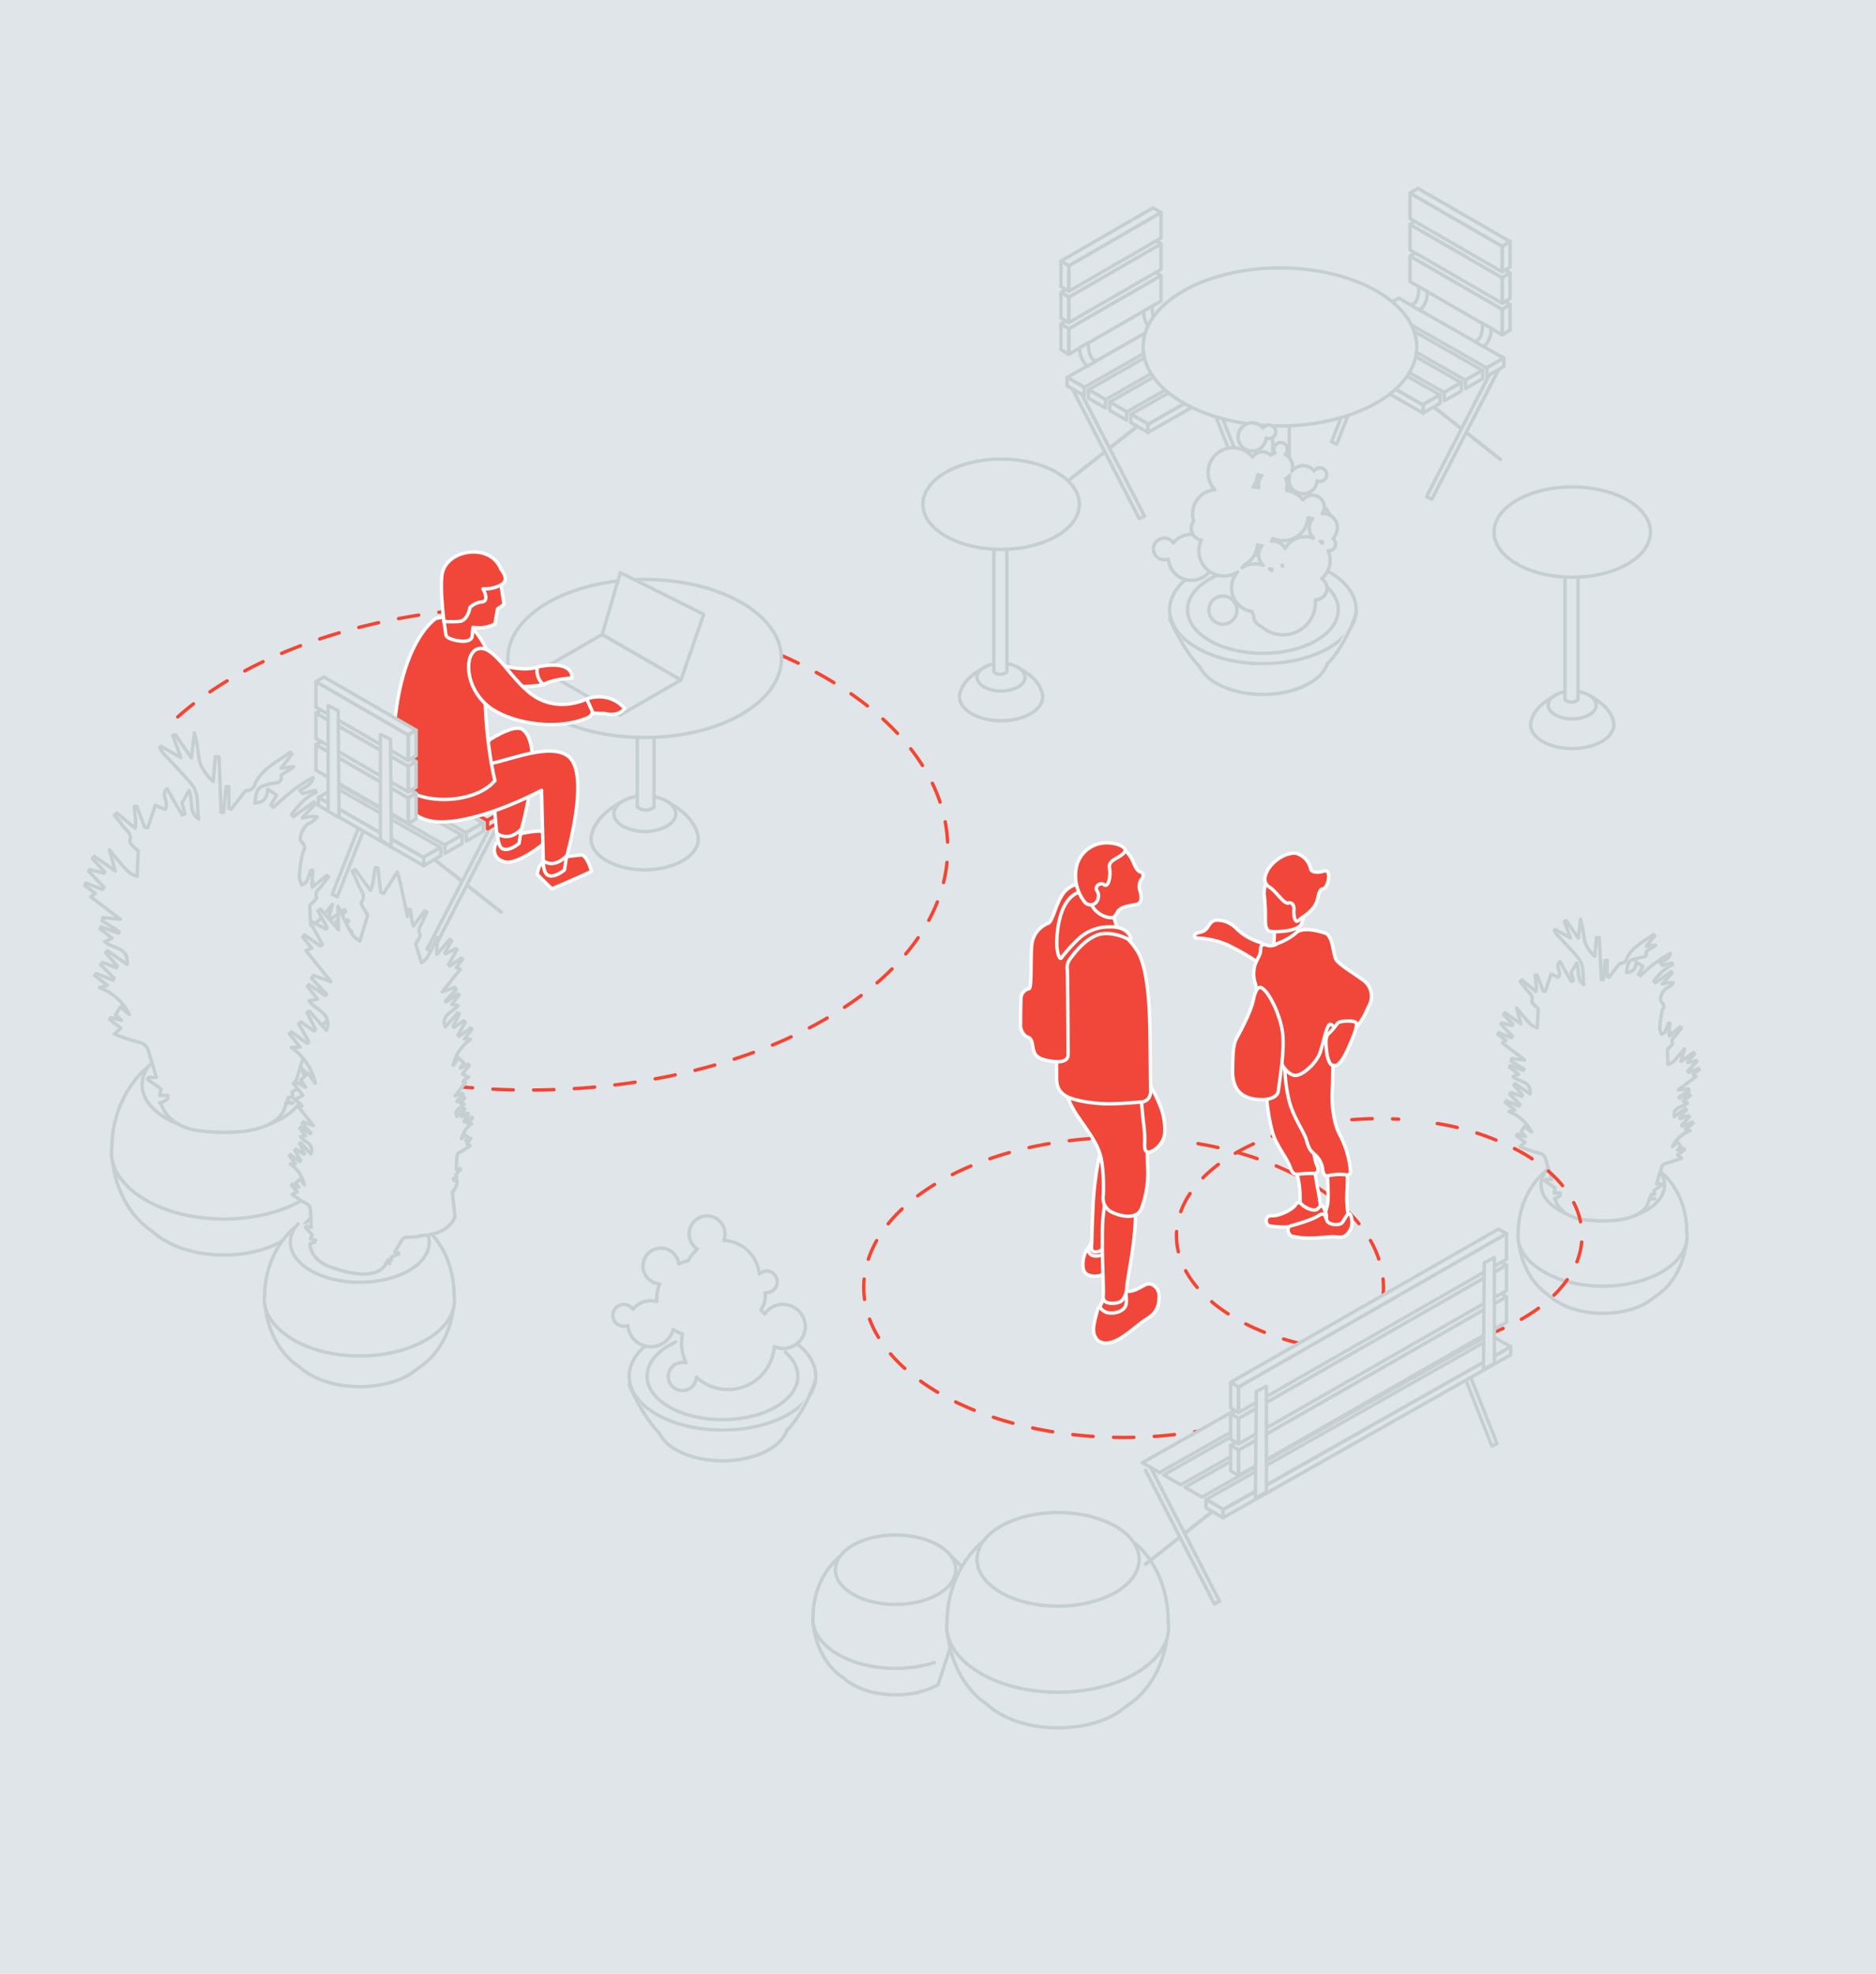 <?xml version="1.0" encoding="UTF-8"?> <svg xmlns="http://www.w3.org/2000/svg" viewBox="0 0 552.42 581.1"> <defs> <style>.cls-1,.cls-2,.cls-4{fill:#dfe5e8;}.cls-2{stroke:#c5ced1;}.cls-2,.cls-3,.cls-4,.cls-5,.cls-6{stroke-linecap:round;stroke-linejoin:round;}.cls-3{fill:none;stroke:#f44533;stroke-dasharray:6 6;}.cls-4{stroke:#f1473b;}.cls-5,.cls-6{fill:#f1473b;stroke:#fff;}.cls-6{fill-rule:evenodd;}</style> </defs> <g id="Слой_2" data-name="Слой 2"> <g id="frames"> <rect class="cls-1" width="552.42" height="581.1"></rect> <path class="cls-2" d="M455.24,344.75c-4.63,3.71-8.16,10.55-8.16,18a24.68,24.68,0,0,0,.17,3c.08.71.19,1.4.32,2.09,1.18,5.91,4.37,10.8,8.54,13.52"></path> <path class="cls-2" d="M487.72,381.48c5.32-3.47,9-10.54,9-18.69,0-7.49-3.08-14.06-7.7-17.77"></path> <path class="cls-2" d="M488.69,344.68c2.86,3.84,1.58,8.45-3.84,11.58-7.1,4.11-18.62,4.11-25.72,0-5.74-3.31-6.84-8.29-3.31-12.24"></path> <path class="cls-2" d="M487.72,381.48a33.17,33.17,0,0,1-2.87,2.08c-7.1,4.1-18.62,4.1-25.72,0a14.19,14.19,0,0,1-3-2.16"></path> <path class="cls-2" d="M496.69,362.79c.64,4.14-1.87,8.44-7.26,11.61-9.63,5.66-25.25,5.66-34.88,0-5.38-3.17-8.1-7.48-7.47-11.61"></path> <path class="cls-2" d="M458,352.82h-.25A.7.7,0,0,0,458,352.82Z"></path> <path class="cls-2" d="M487.3,352.92h0Z"></path> <path class="cls-2" d="M498.54,316.35l1.83-1.39c-.06-.14-.13-.27-.19-.4l-2.93,1.12-.25-.36,2.67-2.8-.15-.28-2.47.58-.14-.26,2.13-2.3-.33-.37L495,312.45c.41-1.48.72-2.58,1-3.68-3.37,4.1-3.37,4.1-4.81,4.61-.08-1.55-.15-3.1-.21-4.38.58-.68,1.6-1.42,1.48-1.81-.44-1.4.68-1.86,1.22-2.65s1-1.26,1.45-1.88l-.4-.36L491.57,305a4.18,4.18,0,0,1-.11-.94l.26-.35-.21-.32c0-.15,0-.3.05-.45.07-.57.1-1.15.15-1.72l-.43,0-1,2.7-1,.6c-.17-.48-.33-1-.5-1.46a3.44,3.44,0,0,1,0-.64,33.08,33.08,0,0,1,.62-4.65c.2-.95,1.09-1.64-.11-2.77-.89-.86.32-3.48,1.6-4.17a4.83,4.83,0,0,0,1.81-1.43,7.66,7.66,0,0,0-1.26-.11c-.48,0-.95.17-2,.38.79-.88,1.18-1.32,1.58-1.75l1.36-1.43-.31-.43-4.59,3.26-.42-.44a14.11,14.11,0,0,1,5.48-4.92l-.21-.45-2.87.68-.56-.67a18.09,18.09,0,0,0,1.9-1.15,3.21,3.21,0,0,0,1.08-1.69,38.41,38.41,0,0,0-8.82,6.56l-.57-.44,1.28-2.29-2-1.29c0,1.83-.84,3-2.83,3.08.46-3.47.61-3.6,3.87-4.35.87-.2,2.11.07,2-1.72,0-.48,1.84-1.07,2.73-2l-2.79.33,2.55-3.06-.36-.4c-2.73,2-5.91,3.38-7.65,6.56-.47.85-.48,1.82-1.92,1.9-.64,0-1.24,1.23-1.83,1.93s-1.18,1.5-1.77,2.25l-.51-.19v-4.8l-.62,0c-.18,1.89-.37,3.77-.55,5.66l-.54,0L470.92,276l-.81,0c-.15,1.7-.3,3.4-.49,5.5a9.33,9.33,0,0,1-3.14-5.11,34.78,34.78,0,0,0-1.05-5.71c-.19,1.63-.39,3.26-.66,5.55L461.18,271l-.54.25c.54,1.44,1.07,2.87,1.81,4.88L458,273.66l-.27.24a5.79,5.79,0,0,0,.63,1.12c2.12,2.33,4.35,4.56,6.37,7s1.14,5.2,1.66,7.83c-2.32-1.54-1.21-4.19-2.13-6.33-.57,1-1.06,1.81-1.59,2.73.2.75.43,1.59.66,2.43l-.62.3-3.34-5.86c-1.62,1.26.65,3.08-.49,4.57l-2.15-.89-1.67,5-.63,0c-.6-1.58-1.2-3.15-1.81-4.73l-.54,0c.06.73.1,1.47.19,2.19a6.78,6.78,0,0,1,0,2.62l-4.09-3.37-.51.46c.62.79,1.29,1.55,1.85,2.38.69,1,2.11,1.6,1.56,3.38-.16.49,1.14,1.44,1.88,2.3-.08,1.63-.18,3.6-.27,5.57-1.83-.65-1.83-.65-6.12-5.86.39,1.4.77,2.8,1.29,4.68l-4.68-3.25-.42.47,2.72,2.92-.18.33-3.14-.74-.19.36,3.39,3.57-.32.45L441.33,304c-.08.17-.17.33-.25.5l2.34,1.78-1,.77,6.55,5-3.82-.38c-.07.24-.14.47-.2.7l3.8,2.4-.17.34-3.81-1.37-.27.42,2.67,2.08-1.62.73c1.75,1.64,5.39,1.17,5,5.07l-4.35-3-.43.39,2.58,3-.17.37L445,321.65l-.4.47,2.95,3.06-.25.44-3.72-1.53-.33.45,2.82,2.19-1.74.52a12.11,12.11,0,0,1,6.63,6l-2-1.66c-.42.64-.75,1.16-1.11,1.7l1.34,1.23-2.39-.58-.27.41,2.53,1.93-1.46,1.31a46.52,46.52,0,0,0,5.55,1.87,2.39,2.39,0,0,1,2,1.87c.26.82.51,1.64.76,2.48.34,1.12.67,2.25,1,3.43h-1.75l-.24.42,3,2.09c-.05.26-.16.78-.3,1.46h1.85c-.07.42,0,.77-.16.84a5.13,5.13,0,0,1-1.42.8s.84,5,8.2,6.19c19.65,2.23,19.52-6.09,19.52-6.09s0,0,.05,0h1.4a4,4,0,0,1-1.11-.62c.07-.19.16-.41.25-.67h1.06c-.11-.53-.19-.95-.23-1.15l2.34-1.64-.19-.34h-1.38c.49-1.61.93-3.13,1.4-4.64a1.9,1.9,0,0,1,1.59-1.47,36.25,36.25,0,0,0,4.37-1.47c-.56-.5-.85-.75-1.15-1l2-1.52-.21-.32-1.87.45,1-1-.87-1.33-1.56,1.3a9.52,9.52,0,0,1,5.21-4.69l-1.37-.41,2.22-1.72-.26-.36-2.93,1.2c-.06-.11-.12-.23-.19-.34.78-.8,1.55-1.6,2.32-2.41l-.32-.37-2.44.9-.13-.29,2-2.33-.33-.31L493,328.74c-.33-3.06,2.54-2.69,3.91-4l-1.27-.58c.77-.6,1.43-1.12,2.1-1.63l-.21-.33-3,1.08-.14-.27,3-1.89c-.05-.18-.11-.36-.16-.54l-3,.29,5.15-3.93Z"></path> <path class="cls-2" d="M451.06,211.64c-1,2.32.11,4.87,3.25,6.68,4.79,2.76,12.55,2.76,17.34,0,2.39-1.38,3.59-3.19,3.59-5-.34-5.1-6.62-8.18-6.62-8.18H457.34s-6.29,3.08-6.62,8.18"></path> <path class="cls-2" d="M464.83,203.64a9.11,9.11,0,0,1,3.13,1.05c2.76,1.59,2.76,4.17,0,5.76a11,11,0,0,1-10,0c-2.75-1.59-2.75-4.17,0-5.76a9,9,0,0,1,2.62-1Z"></path> <path class="cls-2" d="M460.84,156V206a2.92,2.92,0,0,0,3.83,0s0-20.32,0-50.06"></path> <ellipse class="cls-2" cx="462.98" cy="156.65" rx="23.03" ry="13.29"></ellipse> <path class="cls-2" d="M43.75,313.94c-6.13,4.92-10.82,14-10.82,23.92a37.18,37.18,0,0,0,.22,4c.11.94.26,1.86.44,2.77,1.56,7.84,5.79,14.32,11.32,17.93"></path> <path class="cls-2" d="M86.82,362.64c7.05-4.6,11.88-14,11.88-24.78,0-9.92-4.07-18.63-10.2-23.55"></path> <path class="cls-2" d="M88.11,313.86c3.79,5.08,2.09,11.2-5.1,15.35-9.42,5.44-24.68,5.44-34.1,0-7.61-4.39-9.07-11-4.38-16.23"></path> <path class="cls-2" d="M86.82,362.64c-.78.62-2.84,2.19-3.81,2.76-9.42,5.44-24.68,5.44-34.1,0a18.67,18.67,0,0,1-4-2.86"></path> <path class="cls-2" d="M98.7,337.86c.85,5.49-2.48,11.19-9.62,15.39-12.77,7.51-33.47,7.51-46.24,0-7.13-4.19-10.74-9.91-9.91-15.39"></path> <path class="cls-2" d="M47.34,324.64H47A.69.69,0,0,0,47.34,324.64Z"></path> <path class="cls-2" d="M86.26,324.77H86A.53.53,0,0,0,86.26,324.77Z"></path> <path class="cls-2" d="M101.15,276.3l2.44-1.86-.26-.52-3.88,1.48-.33-.47,3.54-3.72-.21-.37-3.27.77a3.72,3.72,0,0,0-.19-.34l2.84-3-.44-.49-4.88,3.39c.54-2,.95-3.42,1.35-4.88-4.47,5.43-4.47,5.43-6.38,6.11-.1-2.05-.2-4.11-.28-5.81.77-.89,2.12-1.88,2-2.39-.58-1.86.91-2.47,1.62-3.52.59-.87,1.28-1.66,1.93-2.49l-.53-.47-4.26,3.5a5.17,5.17,0,0,1-.15-1.24l.35-.46-.29-.43c0-.2.06-.39.08-.59.09-.76.13-1.52.19-2.28l-.56-.05-1.37,3.59-1.37.8-.66-1.94a3.5,3.5,0,0,1,0-.85,44,44,0,0,1,.82-6.16c.27-1.27,1.44-2.18-.14-3.68-1.19-1.14.42-4.62,2.11-5.53a6.49,6.49,0,0,0,2.41-1.89,10.58,10.58,0,0,0-1.67-.15,27.52,27.52,0,0,0-2.72.5c1-1.16,1.57-1.74,2.1-2.31s1.19-1.27,1.79-1.9l-.4-.57-6.1,4.32-.54-.58c2-2.6,4-5.11,7.25-6.52l-.27-.61-3.8.92-.76-.9a23,23,0,0,0,2.53-1.53,4.2,4.2,0,0,0,1.43-2.24c-4.43,2.16-8.07,5.41-11.69,8.71l-.76-.6,1.7-3-2.67-1.71c0,2.43-1.12,4-3.76,4.08.61-4.6.81-4.76,5.12-5.76,1.17-.26,2.81.09,2.67-2.28,0-.63,2.44-1.42,3.63-2.66l-3.71.43L86,222l-.47-.53c-3.63,2.6-7.83,4.49-10.15,8.7-.61,1.12-.63,2.41-2.54,2.52-.85,0-1.65,1.63-2.42,2.56s-1.57,2-2.35,3l-.68-.24v-6.38l-.81,0-.75,7.5-.71,0q-.31-8.15-.62-16.28l-1.08-.05c-.2,2.26-.4,4.51-.64,7.3-2.21-2.13-3.71-4.19-4.16-6.78s-.52-5-1.39-7.56c-.26,2.15-.52,4.31-.88,7.35l-4.76-6.87-.71.33c.7,1.91,1.41,3.81,2.39,6.47l-5.87-3.32-.36.32a7.37,7.37,0,0,0,.84,1.48c2.8,3.09,5.76,6,8.44,9.24,2.51,3,1.51,6.9,2.21,10.38-3.08-2.05-1.61-5.56-2.84-8.4l-2.11,3.63c.28,1,.58,2.11.88,3.22l-.82.39c-1.46-2.56-2.93-5.12-4.43-7.76-2.14,1.66.87,4.08-.64,6.05l-2.85-1.18c-.78,2.33-1.5,4.44-2.21,6.56l-.85,0-2.39-6.27-.72.06c.08,1,.13,1.94.25,2.9a8.78,8.78,0,0,1,0,3.47l-5.42-4.46-.68.6c.82,1.06,1.71,2.06,2.45,3.17.91,1.34,2.8,2.11,2.07,4.47-.2.66,1.51,1.91,2.49,3-.1,2.16-.23,4.78-.36,7.39-2.42-.86-2.42-.86-8.11-7.78.51,1.86,1,3.72,1.71,6.21l-6.2-4.31c-.19.21-.37.42-.56.62q1.8,2,3.61,3.88l-.24.43-4.16-1c-.09.16-.18.31-.26.47l4.49,4.73-.42.6L25.31,260l-.33.66,3.1,2.36-1.35,1,8.69,6.62-5.07-.5-.27.92,5,3.19-.23.45-5.05-1.82-.35.55c1.12.88,2.25,1.75,3.54,2.77l-2.15,1c2.32,2.18,7.15,1.56,6.6,6.72l-5.78-4c-.18.18-.37.35-.56.52l3.41,3.94-.22.49-4.12-1.51-.54.63L33.58,288l-.32.58-4.94-2c-.15.2-.3.39-.44.59l3.74,2.91-2.31.69a16,16,0,0,1,8.79,7.91l-2.62-2.2L34,298.72c.47.42.93.85,1.77,1.62l-3.16-.77-.36.55,3.36,2.56-1.95,1.73A58.65,58.65,0,0,0,41,306.89a3.18,3.18,0,0,1,2.68,2.48c.34,1.09.67,2.18,1,3.28.45,1.49.89,3,1.36,4.55H43.76l-.33.57,4,2.77c-.07.34-.21,1-.39,1.94h2.45c-.09.54,0,1-.21,1.11a6.77,6.77,0,0,1-1.89,1.05s1.12,6.65,10.88,8.22c26.05,2.95,25.88-8.09,25.88-8.09s0,0,.06,0H86a5.22,5.22,0,0,1-1.46-.81c.1-.25.21-.55.33-.89h1.4c-.14-.71-.25-1.26-.3-1.53l3.1-2.17-.25-.45H87c.64-2.13,1.22-4.15,1.85-6.16A2.5,2.5,0,0,1,91,310.82a49.23,49.23,0,0,0,5.78-1.95l-1.52-1.36,2.63-2c-.09-.14-.18-.29-.28-.43l-2.48.61c.66-.61,1-.95,1.39-1.28l-1.15-1.77-2.07,1.72a12.67,12.67,0,0,1,6.91-6.22l-1.81-.54,2.94-2.28-.34-.47-3.89,1.59-.25-.45c1-1.07,2-2.13,3.07-3.19l-.42-.49-3.24,1.19c-.06-.13-.12-.26-.17-.39.89-1,1.78-2.07,2.68-3.1l-.45-.4-4.53,3.13c-.44-4.06,3.36-3.57,5.18-5.28l-1.69-.76,2.78-2.17-.27-.44-4,1.43-.18-.35,4-2.5-.21-.73-4,.39,6.83-5.21Z"></path> <path class="cls-2" d="M248.24,493.85a13.69,13.69,0,0,0,2.94,2.1c6.51,3.76,16.83,4,23.79.67.44-.21.86-.43,1.27-.67L286,466.27a19.56,19.56,0,0,0-5.69-7.87l-32.89-.26c-4.51,3.61-8,10.28-8,17.58,0,7.94,3.62,14.75,8.81,18.13"></path> <ellipse class="cls-2" cx="263.71" cy="462.12" rx="17.72" ry="10.23"></ellipse> <path class="cls-2" d="M275.1,489.48c-9.1,2.89-20.7,2.07-28.38-2.45-5.24-3.09-7.9-7.29-7.29-11.31"></path> <path class="cls-2" d="M332.22,501.9c7-4.55,11.77-13.82,11.77-24.52,0-9.83-4-18.45-10.1-23.32l-44.3-.36c-6.07,4.87-10.71,13.85-10.71,23.68,0,10.7,4.87,19.88,11.85,24.43"></path> <ellipse class="cls-2" cx="311.57" cy="459.07" rx="23.87" ry="13.78"></ellipse> <path class="cls-2" d="M332.22,501.9a41.58,41.58,0,0,1-3.77,2.74c-9.32,5.38-24.43,5.38-33.76,0a18.8,18.8,0,0,1-4-2.83"></path> <path class="cls-2" d="M344,477.38c.84,5.44-2.46,11.07-9.53,15.23-12.64,7.44-33.13,7.44-45.77,0-7.06-4.15-10.64-9.81-9.81-15.23"></path> <polyline class="cls-2" points="399.78 110.66 392.1 130.01 393.62 130.76 401.19 111.58"></polyline> <line class="cls-2" x1="421.61" y1="119.35" x2="441.85" y2="135.27"></line> <polyline class="cls-2" points="440.33 106.92 420.1 146.2 421.61 146.95 441.85 107.67"></polyline> <line class="cls-2" x1="421.61" y1="119.35" x2="441.85" y2="135.27"></line> <polyline class="cls-2" points="440.33 106.92 420.1 146.2 421.61 146.95 441.85 107.67"></polyline> <polygon class="cls-2" points="418.97 119.16 388.06 101.53 393.09 98.63 424.01 116.25 418.97 119.16"></polygon> <polygon class="cls-2" points="425.24 115.54 394.32 97.92 399.35 95.01 430.27 112.63 425.24 115.54"></polygon> <polygon class="cls-2" points="431.5 111.92 400.58 94.3 405.61 91.39 436.53 109.02 431.5 111.92"></polygon> <polygon class="cls-2" points="437.76 108.31 406.84 90.69 411.88 87.78 442.79 105.4 437.76 108.31"></polygon> <polygon class="cls-2" points="419.04 119.12 419.04 121.62 424.07 118.71 424.07 116.21 419.04 119.12"></polygon> <polygon class="cls-2" points="425.3 115.5 425.3 118 430.34 115.1 430.34 112.6 425.3 115.5"></polygon> <polygon class="cls-2" points="431.56 111.89 431.56 114.39 436.6 111.48 436.6 108.98 431.56 111.89"></polygon> <polygon class="cls-2" points="437.83 108.27 437.83 110.77 442.86 107.87 442.86 105.37 437.83 108.27"></polygon> <polygon class="cls-2" points="388.06 103.88 388.06 101.53 419.04 119.27 419.04 121.62 388.06 103.88"></polygon> <polygon class="cls-2" points="442.33 98.58 415.2 82.91 415.2 75.39 442.33 91.05 442.33 98.58"></polygon> <polygon class="cls-2" points="444.68 89.69 417.55 74.02 415.2 75.39 442.33 91.05 444.68 89.69"></polygon> <polygon class="cls-2" points="442.4 98.58 444.68 97.21 444.68 89.69 442.4 91.05 442.4 98.58"></polygon> <polygon class="cls-2" points="442.33 89.26 415.2 73.59 415.2 66.07 442.33 81.73 442.33 89.26"></polygon> <polygon class="cls-2" points="444.68 80.37 417.55 64.7 415.2 66.07 442.33 81.73 444.68 80.37"></polygon> <polygon class="cls-2" points="442.4 89.26 444.68 87.89 444.68 80.37 442.4 81.73 442.4 89.26"></polygon> <polygon class="cls-2" points="442.33 80.03 415.2 64.36 415.2 56.84 442.33 72.5 442.33 80.03"></polygon> <polygon class="cls-2" points="444.68 71.14 417.55 55.47 415.2 56.84 442.33 72.5 444.68 71.14"></polygon> <polygon class="cls-2" points="442.4 80.03 444.68 78.66 444.68 71.14 442.4 72.5 442.4 80.03"></polygon> <path class="cls-2" d="M417.79,84.41s.24,5.24-2.49,5.32l2.79,1.59a6.58,6.58,0,0,0,2.17-5.48Z"></path> <path class="cls-2" d="M436.59,95.17s.23,5.23-2.5,5.32l2.79,1.59a6.6,6.6,0,0,0,2.18-5.48Z"></path> <polyline class="cls-2" points="357.3 116.37 364.98 135.73 363.46 136.47 355.89 117.29"></polyline> <line class="cls-2" x1="335.47" y1="125.06" x2="315.23" y2="140.98"></line> <polyline class="cls-2" points="316.75 112.63 336.98 151.91 335.47 152.66 315.23 113.38"></polyline> <line class="cls-2" x1="335.47" y1="125.06" x2="315.23" y2="140.98"></line> <polyline class="cls-2" points="316.75 112.63 336.98 151.91 335.47 152.66 315.23 113.38"></polyline> <polygon class="cls-2" points="338.11 124.87 369.02 107.24 363.99 104.34 333.07 121.96 338.11 124.87"></polygon> <polygon class="cls-2" points="331.84 121.25 362.76 103.63 357.73 100.72 326.81 118.35 331.84 121.25"></polygon> <polygon class="cls-2" points="325.58 117.64 356.5 100.01 351.46 97.11 320.55 114.73 325.58 117.64"></polygon> <polygon class="cls-2" points="319.32 114.02 350.24 96.4 345.2 93.49 314.29 111.11 319.32 114.02"></polygon> <polygon class="cls-2" points="338.04 124.83 338.04 127.33 333 124.42 333 121.92 338.04 124.83"></polygon> <polygon class="cls-2" points="331.77 121.22 331.77 123.72 326.74 120.81 326.74 118.31 331.77 121.22"></polygon> <polygon class="cls-2" points="325.51 117.6 325.51 120.1 320.48 117.19 320.48 114.69 325.51 117.6"></polygon> <polygon class="cls-2" points="319.25 113.98 319.25 116.48 314.22 113.58 314.22 111.08 319.25 113.98"></polygon> <polygon class="cls-2" points="369.02 109.59 369.02 107.25 338.04 124.98 338.04 127.33 369.02 109.59"></polygon> <polygon class="cls-2" points="314.75 104.29 341.88 88.63 341.88 81.1 314.75 96.76 314.75 104.29"></polygon> <polygon class="cls-2" points="312.4 95.4 339.53 79.73 341.88 81.1 314.75 96.76 312.4 95.4"></polygon> <polygon class="cls-2" points="314.68 104.29 312.4 102.93 312.4 95.4 314.68 96.76 314.68 104.29"></polygon> <polygon class="cls-2" points="314.75 94.97 341.88 79.31 341.88 71.78 314.75 87.45 314.75 94.97"></polygon> <polygon class="cls-2" points="312.4 86.08 339.53 70.41 341.88 71.78 314.75 87.45 312.4 86.08"></polygon> <polygon class="cls-2" points="314.68 94.97 312.4 93.61 312.4 86.08 314.68 87.45 314.68 94.97"></polygon> <polygon class="cls-2" points="314.75 85.74 341.88 70.08 341.88 62.55 314.75 78.22 314.75 85.74"></polygon> <polygon class="cls-2" points="312.4 76.85 339.53 61.18 341.88 62.55 314.75 78.22 312.4 76.85"></polygon> <polygon class="cls-2" points="314.68 85.74 312.4 84.38 312.4 76.85 314.68 78.22 314.68 85.74"></polygon> <path class="cls-2" d="M339.29,90.13s-.24,5.23,2.49,5.31L339,97a6.58,6.58,0,0,1-2.18-5.48Z"></path> <path class="cls-2" d="M320.49,100.88s-.24,5.24,2.5,5.32l-2.79,1.59a6.58,6.58,0,0,1-2.18-5.48Z"></path> <path class="cls-2" d="M392.26,153.07c1.25,3-.14,6.28-4.18,8.61-6.17,3.56-16.18,3.56-22.35,0-3.09-1.78-4.63-4.12-4.63-6.45.43-6.58,8.53-10.55,8.53-10.55h14.54s8.1,4,8.53,10.55"></path> <path class="cls-2" d="M374.52,142.76a11.87,11.87,0,0,0-4,1.35c-3.55,2-3.55,5.38,0,7.43a14.21,14.21,0,0,0,12.86,0c3.55-2,3.55-5.38,0-7.43a11.17,11.17,0,0,0-3.37-1.23Z"></path> <path class="cls-2" d="M379.66,101.26v44.56a3.75,3.75,0,0,1-4.94,0s.06-6.23.06-44.56"></path> <ellipse class="cls-2" cx="376.9" cy="102.14" rx="40.29" ry="23.26"></ellipse> <path class="cls-2" d="M282.88,203.44c-1,2.32.11,4.87,3.25,6.68,4.79,2.76,12.55,2.76,17.34,0,2.39-1.39,3.59-3.2,3.59-5-.34-5.1-6.62-8.18-6.62-8.18H289.16s-6.29,3.08-6.62,8.18"></path> <path class="cls-2" d="M296.65,195.44a9.11,9.11,0,0,1,3.13,1.05c2.76,1.59,2.76,4.17,0,5.76a11,11,0,0,1-10,0c-2.75-1.59-2.75-4.17,0-5.76a9,9,0,0,1,2.62-1Z"></path> <path class="cls-2" d="M292.66,147.76v50.06a2.92,2.92,0,0,0,3.83,0s0-20.32,0-50.06"></path> <ellipse class="cls-2" cx="294.8" cy="148.45" rx="23.03" ry="13.29"></ellipse> <path class="cls-2" d="M391.31,168.31c10.73,6.2,10.73,16.24,0,22.43s-28.12,6.2-38.85,0-10.73-16.23,0-22.43c.67-.39,1.37-.75,2.09-1.09"></path> <path class="cls-2" d="M390.42,172.48c5.69,5,4.74,11.73-2.84,16.11-8.67,5-22.72,5-31.39,0s-8.66-13.12,0-18.12c.61-.35,1.24-.68,1.89-1"></path> <path class="cls-2" d="M390.89,195.29c-.68,2.15-2.46,4.22-5.34,5.88-7.55,4.36-19.78,4.36-27.32,0a11.89,11.89,0,0,1-4.93-4.84"></path> <path class="cls-2" d="M344.42,182.13s4,9.35,8.88,14.19"></path> <path class="cls-2" d="M399.36,180.48s-2.9,9.29-8.56,15.07"></path> <path class="cls-2" d="M347.42,158.22a6.63,6.63,0,0,0-1.89,1.63,3.2,3.2,0,1,0-1.46,4.72,6.78,6.78,0,1,0,3.35-6.35Z"></path> <path class="cls-2" d="M357.43,176.46a4.14,4.14,0,1,0,5.83.48A4.13,4.13,0,0,0,357.43,176.46Z"></path> <path class="cls-2" d="M393.47,157a4.14,4.14,0,0,0-2.13-5.46,4,4,0,0,0-2-.33,3.82,3.82,0,0,0,.35-.59,3.49,3.49,0,0,0-6-3.46,7.4,7.4,0,0,0-2.57-2.07,7.23,7.23,0,0,0-2.23-.66,1.62,1.62,0,0,0,0-.22,2.83,2.83,0,0,0,0-.5,4.15,4.15,0,0,0-.28-2.76,4.21,4.21,0,0,0,.55-.39,3.89,3.89,0,0,0,.65-.7,4.14,4.14,0,0,0,7.64,3.16,4.06,4.06,0,0,0,.39-1.47,2,2,0,1,0-.87-2.89,4.05,4.05,0,0,0-1.45-1.16,4.13,4.13,0,0,0-5.13,1.27,4.14,4.14,0,0,0-1.93-5,2,2,0,1,0-3-.37,4.27,4.27,0,0,0-1.31.59,3.39,3.39,0,0,0-.9-.63,3.48,3.48,0,0,0-4.41,1.2,7.36,7.36,0,1,0-11.11,9.64,7.07,7.07,0,0,0-5.95,4.19,7,7,0,0,0-.26,5,3.49,3.49,0,0,0,2.26,5.6,7.22,7.22,0,0,0-.75,3.21,7.37,7.37,0,0,0,7.37,7.37,7.29,7.29,0,0,0,4.05-1.21,6.91,6.91,0,0,0-1.2,1.86,7,7,0,0,0,3.61,9.29,7.48,7.48,0,0,0,1.8.51,11.5,11.5,0,0,0,.51,1.34,3.34,3.34,0,0,0,2,2.95l.25.09a9.52,9.52,0,0,0,15.91-7.84,3.34,3.34,0,0,0,1.85-6.17,7.19,7.19,0,0,0,1.89-2.53,7,7,0,0,0,0-5.74,2,2,0,0,0,1.44-3.58A4,4,0,0,0,393.47,157Zm-15.86,9.38c0,.1,0,.2.07.31a1.31,1.31,0,0,0-.24-.17ZM374.48,168a6.53,6.53,0,0,0-.63-.53,6.26,6.26,0,0,0,.74.1A1.7,1.7,0,0,0,374.48,168Zm10-13a7.4,7.4,0,0,0,.7-2.6,3.43,3.43,0,0,0,1.36.26,4.29,4.29,0,0,0-.68,1.08,4.12,4.12,0,0,0,.94,4.66,7,7,0,0,0-8.4,3.09,4.15,4.15,0,0,0-4-2.19,3.34,3.34,0,0,0,.36-.58l.08-.2A7.37,7.37,0,0,0,384.51,155ZM371.67,140a4.09,4.09,0,0,0-1,3.53,7.15,7.15,0,0,0-1.61-.13H369a8.18,8.18,0,0,0,.64-1.07,7.19,7.19,0,0,0,.7-2.61A3.49,3.49,0,0,0,371.67,140Zm-5.93,27.13a7.22,7.22,0,0,0,.69-.86A7.32,7.32,0,0,0,369.6,163a7.2,7.2,0,0,0,.7-2.6,3.47,3.47,0,0,0,1.37.26,4.09,4.09,0,0,0-.69,1.07,4.15,4.15,0,0,0,.94,4.67A7.06,7.06,0,0,0,365.74,167.13Zm23-7.74a3.76,3.76,0,0,0,.73.1,2.16,2.16,0,0,0-.1.44A8.14,8.14,0,0,0,388.76,159.39Z"></path> <path class="cls-2" d="M366.91,132.36a4.14,4.14,0,0,0,5.53-1.93,4.08,4.08,0,0,0,.4-1.47,2,2,0,1,0-.88-2.89,4.08,4.08,0,0,0-1.45-1.17,4.14,4.14,0,0,0-3.6,7.46Z"></path> <path class="cls-2" d="M232.17,393.94c10.73,6.19,10.73,16.23,0,22.43s-28.12,6.19-38.85,0-10.73-16.24,0-22.43c.67-.39,1.37-.75,2.09-1.09"></path> <path class="cls-2" d="M231.28,398.1c5.69,5,4.74,11.73-2.84,16.11-8.67,5-22.72,5-31.39,0s-8.66-13.12,0-18.12c.61-.35,1.24-.67,1.89-1"></path> <path class="cls-2" d="M231.75,420.91c-.68,2.16-2.46,4.22-5.35,5.89-7.54,4.35-19.77,4.35-27.31,0a11.84,11.84,0,0,1-4.93-4.85"></path> <path class="cls-2" d="M185.27,407.76s4,9.34,8.89,14.19"></path> <path class="cls-2" d="M240.22,406.11s-2.9,9.28-8.56,15.07"></path> <path class="cls-2" d="M233.33,384.63a6.47,6.47,0,0,0-8.18,2.25,14.7,14.7,0,0,0-1.12-1.25,6.82,6.82,0,0,0,1.16-2.58,7,7,0,0,0,.07-2.49,3.21,3.21,0,0,0,1.17-6.3,3.17,3.17,0,0,0-2.83.79,11.11,11.11,0,0,0-10.47-9.88,5.28,5.28,0,1,0-7.73,2.56,11.11,11.11,0,0,0-2.79,3.48,11,11,0,0,0-2.75.87,5.28,5.28,0,1,0-5.62,5.9,11.21,11.21,0,0,0-.81,4.95l0,.24a6.77,6.77,0,0,0-5.18.67,7,7,0,0,0-1.89,1.63,3.21,3.21,0,1,0-1.46,4.73,6.65,6.65,0,0,0,.89,2.91,6.77,6.77,0,0,0,12.43-1.74,11.33,11.33,0,0,0,2.73,1.39,13.73,13.73,0,0,0,1.09,8.49,4.14,4.14,0,1,0,1.57,7.15,4.09,4.09,0,0,0,1.44-3,13.93,13.93,0,0,0,3.38,2.31A13.65,13.65,0,0,0,228,396.44a6.47,6.47,0,0,0,5.29-11.81Z"></path> <path class="cls-3" d="M352.78,336.68c11.78,2,22.89,5.73,32.2,11.1,29.88,17.25,29.88,45.23,0,62.48s-78.33,17.25-108.22,0-29.88-45.23,0-62.48c16.81-9.71,39.5-13.95,61.45-12.74"></path> <path class="cls-3" d="M423.23,330.77a76.35,76.35,0,0,1,25.13,8.66c23.31,13.46,23.31,35.29,0,48.75s-61.13,13.46-84.44,0-23.32-35.29,0-48.75c13.11-7.58,30.81-10.89,47.94-9.94"></path> <path class="cls-3" d="M229.59,192.73a129.45,129.45,0,0,1,13.38,6.7c48.14,27.79,48.14,72.85,0,100.64-43.39,25.05-111.07,27.52-159.25,7.42"></path> <path class="cls-3" d="M52.35,211.05a98.64,98.64,0,0,1,16.3-11.62c17.49-10.09,38.92-16.52,61.43-19.28"></path> <path class="cls-2" d="M205.19,244.79c1.25,3-.14,6.28-4.19,8.61-6.17,3.56-16.17,3.56-22.34,0-3.09-1.78-4.63-4.12-4.63-6.45.43-6.58,8.53-10.55,8.53-10.55H197.1s8.1,4,8.53,10.55"></path> <path class="cls-2" d="M187.45,234.48a11.73,11.73,0,0,0-4,1.35c-3.55,2-3.55,5.38,0,7.43a14.21,14.21,0,0,0,12.86,0c3.55-2,3.55-5.38,0-7.43a11.23,11.23,0,0,0-3.38-1.23Z"></path> <path class="cls-2" d="M192.59,193v44.56a3.77,3.77,0,0,1-4.94,0s0-6.23,0-44.56"></path> <ellipse class="cls-2" cx="189.83" cy="193.86" rx="40.29" ry="23.26"></ellipse> <polyline class="cls-2" points="105.5 243.9 97.82 263.25 99.34 264 106.91 244.81"></polyline> <line class="cls-2" x1="127.33" y1="252.59" x2="147.57" y2="268.5"></line> <polyline class="cls-2" points="146.05 240.16 125.82 279.44 127.33 280.19 147.57 240.91"></polyline> <line class="cls-2" x1="127.33" y1="252.59" x2="147.57" y2="268.5"></line> <polyline class="cls-2" points="146.05 240.16 125.82 279.44 127.33 280.19 147.57 240.91"></polyline> <polygon class="cls-2" points="124.7 252.39 93.78 234.77 98.81 231.86 129.73 249.49 124.7 252.39"></polygon> <polygon class="cls-2" points="130.96 248.78 100.04 231.15 105.07 228.25 135.99 245.87 130.96 248.78"></polygon> <polygon class="cls-2" points="137.22 245.16 106.3 227.54 111.34 224.63 142.25 242.26 137.22 245.16"></polygon> <polygon class="cls-4" points="143.48 241.55 112.56 223.92 117.6 221.02 148.51 238.64 143.48 241.55"></polygon> <polygon class="cls-2" points="124.76 252.36 124.76 254.86 129.8 251.95 129.8 249.45 124.76 252.36"></polygon> <polygon class="cls-2" points="131.03 248.74 131.03 251.24 136.06 248.34 136.06 245.83 131.03 248.74"></polygon> <polygon class="cls-2" points="137.29 245.13 137.29 247.63 142.32 244.72 142.32 242.22 137.29 245.13"></polygon> <polygon class="cls-4" points="143.55 241.51 143.55 244.01 148.58 241.1 148.58 238.6 143.55 241.51"></polygon> <polygon class="cls-2" points="93.78 237.12 93.78 234.77 124.76 252.51 124.76 254.86 93.78 237.12"></polygon> <polygon class="cls-2" points="159.38 197.14 177.33 186.78 200.53 200.18 182.58 210.54 159.38 197.14"></polygon> <path class="cls-5" d="M161,247.64s-7.12,6.22-11.79,6.22c-4.45-.77-3.56-4.33-3.56-4.33a2,2,0,0,1,.7-1.43,29.92,29.92,0,0,1,11.42-3.36C163.75,244.3,161,247.64,161,247.64Z"></path> <path class="cls-5" d="M153.85,241.74l-1,6.56s-3,2.56-4.9,1.56-1.33-6.67-1.33-6.67Z"></path> <path class="cls-5" d="M153.56,244.1s7-24.34.36-29.3c-1.61-1.19-5.52.35-9.76,3-1.8,2.62.24,7,.24,7l1.87,20.5S149.51,248.15,153.56,244.1Z"></path> <path class="cls-5" d="M174.17,256.55s-5.4,2.48-11.63,5.12c-1.93-1.77-4.34-4.25-4.34-4.25s.33-2.51,1.19-3c2.37-1.36,7.6-2.41,12-2.73C173.15,252.39,174.17,256.55,174.17,256.55Z"></path> <path class="cls-5" d="M167.22,249.55l-1,6.56s-3,2.56-4.89,1.56S160,251,160,251Z"></path> <path class="cls-5" d="M166.93,251.9s7-24.33.35-29.29c-5.16-3.83-15.95.73-22.64,2.15-9.11,6.84-27.75,4.86-27.75,4.86s.61,12.36,13,12.36,29.58-9.32,29.58-9.32l.52,20.75S162.88,256,166.93,251.9Z"></path> <path class="cls-5" d="M158.29,196.37s1.77,3.39,1.77,5.16a36.46,36.46,0,0,1-6.78.59l-5.75-6.34S154,197.84,158.29,196.37Z"></path> <path class="cls-5" d="M168.46,199.61s-5.75.3-8.4,1.92a5.09,5.09,0,0,1-1.77-5.16S168.46,193.86,168.46,199.61Z"></path> <path class="cls-5" d="M128.39,182.06s-13.64,8.28-12.66,46.27c4.87,9.5,24.11,8.77,30,1.47-2.93-12.43-3.66-29.72-2.2-38C139.35,182.54,134,180.84,128.39,182.06Z"></path> <path class="cls-5" d="M172.77,205.77s-7.35,3.81-14.66-.33-12.4-16.13-17.54-14.37c-3.81,1.3-3.93,11.11,3.29,16.92,5.53,4.45,18.88,7.43,28.62,3.54C176.9,210,172.77,205.77,172.77,205.77Z"></path> <path class="cls-5" d="M172.77,205.77s6.45-2.62,11.17,2.83c-2.21,2.66-5.75,1.48-5.75,1.48l-3.54-.15Z"></path> <path class="cls-5" d="M147.53,172.19l.89,5.75-1.92,1.33-.74,4.42a10.28,10.28,0,0,1-6.48,1l-.3,2.95s-.44,1.62-4.13,1-3.53-1.76-3.53-1.76l-.59-4S137.21,161.58,147.53,172.19Z"></path> <path class="cls-5" d="M147.53,167.63s2.8,3.09,0,4.56a9.91,9.91,0,0,1-5.31,1.18s2.07,3.54-.29,3.84a5.89,5.89,0,0,0-3.54,1.62s-.59,4-3.24,4.13a37.15,37.15,0,0,1-4.42,0s-1.18-9.29-.59-13.57C131,161.73,144.44,159.52,147.53,167.63Z"></path> <polygon class="cls-2" points="120.18 242.43 93.05 226.76 93.05 219.23 120.18 234.9 120.18 242.43"></polygon> <polygon class="cls-2" points="122.53 233.53 95.4 217.87 93.05 219.23 120.18 234.9 122.53 233.53"></polygon> <polygon class="cls-2" points="120.25 242.43 122.53 241.06 122.53 233.53 120.25 234.9 120.25 242.43"></polygon> <polygon class="cls-2" points="120.18 233.11 93.05 217.44 93.05 209.91 120.18 225.58 120.18 233.11"></polygon> <polygon class="cls-2" points="122.53 224.21 95.4 208.55 93.05 209.91 120.18 225.58 122.53 224.21"></polygon> <polygon class="cls-2" points="120.25 233.11 122.53 231.74 122.53 224.21 120.25 225.58 120.25 233.11"></polygon> <polygon class="cls-2" points="120.18 223.88 93.05 208.21 93.05 200.68 120.18 216.35 120.18 223.88"></polygon> <polygon class="cls-2" points="122.53 214.98 95.4 199.32 93.05 200.68 120.18 216.35 122.53 214.98"></polygon> <polygon class="cls-2" points="120.25 223.88 122.53 222.51 122.53 214.98 120.25 216.35 120.25 223.88"></polygon> <polygon class="cls-2" points="96.62 207.73 96.62 238.82 99.84 240.68 99.59 209.22 96.62 207.73"></polygon> <polygon class="cls-2" points="112.02 216.18 112.02 247.27 115.24 249.13 114.99 217.66 112.02 216.18"></polygon> <polygon class="cls-2" points="177.33 186.78 182.67 168.59 207.21 180.86 200.53 200.18 177.33 186.78"></polygon> <path class="cls-6" d="M325.17,383.7a3.46,3.46,0,0,0-2.09,2.31c-.43,1.76-1.31,4.4-1,6.27s1.76,3.85,5.28,2.86,7.37-5.06,10.56-7,3.41-4.62,3.41-6.7-2.09-4.18-4.07-3.19-4.62,2.85-6.49,1.32C330.78,379.53,325.17,383.81,325.17,383.7Z"></path> <path class="cls-6" d="M322.2,365.78a8,8,0,0,0-2.63,3c-.67,1.65-1.21,4.95.22,6.16s5.38,1.21,7-1.54.44-7,.44-7Z"></path> <path class="cls-6" d="M325.28,379.85s-.43,3.19-1,4-.32,1.65,1.32,2.42,5.72.11,6.05-2.53a13.15,13.15,0,0,0-.77-5.49S325.28,379.75,325.28,379.85Z"></path> <path class="cls-6" d="M321.88,364.46a23.3,23.3,0,0,1-1.21,2.64,1.84,1.84,0,0,0,1.1,2.53c1.2.33,3.62.11,4.17-1.76a4.59,4.59,0,0,0-.55-3.52Z"></path> <path class="cls-6" d="M324.51,337a92.46,92.46,0,0,0-2.63,17.81c-.44,9.13-.33,10.89-.44,11.77s-.11,1.87,1,2a3.39,3.39,0,0,0,3.18-2.09c.45-1.32,1.76-17.37,1.76-17.37Z"></path> <path class="cls-6" d="M325.83,351.6a54.9,54.9,0,0,0-1.21,12.09c-.11,8,.44,15.29.22,18s4.4,2.19,5.39,1.31,1.54-2.41,1.65-4.61,2.86-14.52,2.42-22.33Z"></path> <path class="cls-6" d="M313.85,320.14s0,3.52,3.85,9,5.28,7.59,6.27,10.78,1.09,9.89.87,12.31A4.61,4.61,0,0,0,327.7,357c1.65.77,6.93,2.53,8.47-1.32a30.17,30.17,0,0,0,1.76-12.53c-.22-4.18.11-16.83-.88-21.12S313.85,320.14,313.85,320.14Z"></path> <path class="cls-6" d="M336,322.89s.44,5.17.66,7.15a42.25,42.25,0,0,1,.44,6c-.11,1.43-.22,3.63,1.65,3.08a7,7,0,0,0,4.18-5.06,18.62,18.62,0,0,0-.88-7.37,43.67,43.67,0,0,0-3.74-7.81C337.49,318.05,336,322.89,336,322.89Z"></path> <path class="cls-6" d="M318.61,261.26S314,262.8,312.45,267a33.08,33.08,0,0,0-1.54,13.42c.33,4.18.22,32.65.22,35.3s-.22,4.72,2.2,6.59,10,2.86,14.85,2.64,6.93-.44,8.13-.55,2.64-1.1,2.53-3.63-.11-15.17-.33-21.22-.88-14.4-3.19-18.8-6.59-6.93-6.7-8.47a11.84,11.84,0,0,0-2.31-5.06C325.43,266.1,322.46,260.05,318.61,261.26Z"></path> <path class="cls-6" d="M318,260.16a7.27,7.27,0,0,0-5.28,3.41c-2,3.19-2.75,7.7-4.07,8.25a7.64,7.64,0,0,0-4.73,5.72c-.55,3.52,0,13.3-.88,13.52a3.09,3.09,0,0,0-2.41,3.19c-.11,2.31-.11,8.14-.11,8.14s.44,2.31,2,2.86,1.43,2.31,1.76,3.63.77,2.53,3.52,3.19,6.71,1.1,6.71-1.54-.11-24.08-.22-25a4.17,4.17,0,0,1,.88-3.3c1-1.32,3.74-5.17,7.59-6.82s8.79.77,8.79.77,2.09,1.21,1.22-.55-2.87-2.86-5.94-2.75a13.18,13.18,0,0,0-9.13,3.41,47,47,0,0,0-5.17,5.72c-.44.66-1.21-1.21-1.32-3.63s.22-14,6.93-15.84C318.06,262.58,320.15,260.05,318,260.16Z"></path> <path class="cls-6" d="M330.27,249.5a9.94,9.94,0,0,1,3.3,4c1,2.42,1.54,3,2.41,3.29s.78,1.43.12,2.09a3.79,3.79,0,0,0-.44,3.3c.32,1,.87,3.52-.78,4s-4.83.55-5.82,2.31-1.21,1.76-2.42,1.65a7.25,7.25,0,0,1-5.83-5.28C319.71,260.82,320.37,250.82,330.27,249.5Z"></path> <path class="cls-6" d="M323.23,264.89a2.23,2.23,0,0,1-4,.44,12.55,12.55,0,0,1-2.09-10.78,9,9,0,0,1,7.81-6.37c3.08-.33,7.58,1.1,6.05,2.86s-4.73,2.09-4.29,4.51-.33,5.82-1.54,4.94-2.86.44-2.2,1.65A2.8,2.8,0,0,1,323.23,264.89Z"></path> <path class="cls-6" d="M375.08,272.36a21.83,21.83,0,0,1,0,5.39c-.12,1.34.33,3,1.68,2s4.71-2.35,5.38-3.7-.79-3.47-.56-5.15Z"></path> <path class="cls-6" d="M352.66,276.17c-1.12.11-1.46-1.34.56-1.68s2.24-1.46,3.14-2.58,1.79-1.12,3.36-.9a8.46,8.46,0,0,1,4.6,2.58,16.28,16.28,0,0,0,5.94,3.59,5.84,5.84,0,0,1,3.25,2.35c.78.9-2.35,4.27-2.35,4.27a76.46,76.46,0,0,0-9.64-5.61A25.23,25.23,0,0,0,352.66,276.17Z"></path> <path class="cls-6" d="M390.67,343.44s.78,8.85.22,11.32-.89,2.8-1.68,3.81,2.24,3.25,3.93,3.47a3.89,3.89,0,0,0,3.81-2.8c.22-1.34-.34-3.25-.34-6.39s.45-6.84-.11-8.63S390.67,343.44,390.67,343.44Z"></path> <path class="cls-6" d="M386.86,343.32c.33,1.35.78,4.82,1.23,6.95a47.16,47.16,0,0,1,.9,7c0,1.35-4.71-.67-5.72-1.23s.45-5.38-1.79-11.88Z"></path> <path class="cls-6" d="M381,361.15a31.74,31.74,0,0,1-7.18-.23c-1.23-.33-1.56-3.14.68-3s5.94-1.8,6.83-3,1.24-1.12,2.13-.22,3.59,2.13,4.49,1.23,1.57-1.35,1.9-.23,2,3.14-1,4.38S384.39,360.59,381,361.15Z"></path> <path class="cls-6" d="M380.8,364c-1.34,0-2.35-2.69-.56-3.14s6.28-1.79,8.08-3,1.9.34,2.46,1.57,3.81,1.57,4.6.34,1.12-2.13,1.79-2.47,1.57,3,.34,4.94-1.91,2.13-4.26,1.9S385.74,365.18,380.8,364Z"></path> <path class="cls-6" d="M373,320.79c-.33,2.58.9,10.54,2.13,13.79s3.93,6.61,4.71,8.85,1.35,2.36,2.69,2.25a29.38,29.38,0,0,1,4.26-.23c.9.11,1.8-.67,1-2.35s-1.12-5.72-1.68-7.85-4.82-21.19-5.27-23.32-6.05-1.79-6.05-1.79Z"></path> <path class="cls-6" d="M378.33,311.93a46.88,46.88,0,0,0,1.35,12.45c1.46,5.15,4.26,8.63,5,11.21s1.12,3.13,2.58,4.37a6.85,6.85,0,0,1,2.24,4.48c.12,1.35,1,2,1.69,1.69a14.24,14.24,0,0,1,4.48-.34c1,.11,2.13.34,2-1.12a28.21,28.21,0,0,0-3-10.32c-2.24-4-2.58-10.09-2.35-13.45s.11-10.2.45-12,1.12-6.28.33-9.41S378.33,311.93,378.33,311.93Z"></path> <path class="cls-6" d="M376.2,277.75a3.52,3.52,0,0,1-3,.56c-1.57-.56-2,0-2,1.46s-1.13,2.57-1.69,4.48a9.11,9.11,0,0,0,.12,5.27c.44,1.12.11,2.24,1.23,3.59s5.16,15.69,5.72,18,2.69,5.39,4.82,5.5,6.39-3.7,7.4-6.95,1.34-5.16,2-6.84.89-1.57,2.24-.34,3.59,2.91,6.16.11,3.25-5.27,4.15-6.95a5.8,5.8,0,0,0-1.23-6.5c-1.91-1.68-7.85-5.05-8.75-6.73s-.78-6.95-3.25-7.73-6.72-1.8-8.52,0A17.06,17.06,0,0,1,376.2,277.75Z"></path> <path class="cls-6" d="M371.38,290.75c-1.35-.34-1.9,1.68-2.46,4.26s-3.37,8.18-4.71,10.53-1.12,6.17-1.24,9.09.45,6.39,3.48,8,9.64,1.79,10-1.58,1.9-11.65,1.23-17S373.51,291.64,371.38,290.75Z"></path> <path class="cls-6" d="M392.68,313.61c-1,.23-1.79-1.9-2-3.81s-.56-4.59.57-5.49a20.31,20.31,0,0,0,2.57-3c.79-.9,4.49-.9,5.39-.34s-.79,4.49-2.36,8S393.69,314.17,392.68,313.61Z"></path> <path class="cls-6" d="M373.28,258.46a10.82,10.82,0,0,0-1,5.05,57.23,57.23,0,0,1,.34,5.72c0,1.9-.22,4.59,1.34,4.93s8.41.11,9.31-2.24,1.34-6.73.22-8.52S376.76,255.88,373.28,258.46Z"></path> <path class="cls-6" d="M372.83,257.12c-.67,1.68-.56,3.14,1.12,4.15s4.15,4.93,5.39,4.59,1.79.79,1.68,2.13.22,4.15,1.46,2.92,4.82-2.69,5.6-6.62,1.57-1.57,2.58-3.7.79-4.71-.79-4.15-3.81.45-3.92-.67a6.17,6.17,0,0,0-4-4.48C379.45,250.62,374.51,253.08,372.83,257.12Z"></path> <polyline class="cls-2" points="433.13 405.62 440.81 424.98 439.29 425.73 431.73 406.54"></polyline> <line class="cls-2" x1="357.58" y1="444.55" x2="337.35" y2="460.47"></line> <polyline class="cls-2" points="338.87 432.13 359.1 471.4 357.58 472.15 337.35 432.87"></polyline> <line class="cls-2" x1="357.58" y1="444.55" x2="337.35" y2="460.47"></line> <polyline class="cls-2" points="338.87 432.13 359.1 471.4 357.58 472.15 337.35 432.87"></polyline> <polygon class="cls-2" points="360.22 444.36 444.86 396.5 439.82 393.59 355.19 441.45 360.22 444.36"></polygon> <polygon class="cls-2" points="353.96 440.74 438.59 392.88 433.56 389.98 348.93 437.84 353.96 440.74"></polygon> <polygon class="cls-2" points="347.7 437.13 432.33 389.27 427.3 386.36 342.67 434.22 347.7 437.13"></polygon> <polygon class="cls-2" points="341.44 433.51 426.07 385.65 421.04 382.74 336.4 430.61 341.44 433.51"></polygon> <polygon class="cls-2" points="360.16 444.32 360.16 446.82 355.12 443.92 355.12 441.42 360.16 444.32"></polygon> <polygon class="cls-2" points="444.86 398.85 444.86 396.5 360.16 444.48 360.16 446.82 444.86 398.85"></polygon> <polygon class="cls-2" points="364.74 434.39 443.62 389.27 443.62 381.74 364.74 426.86 364.74 434.39"></polygon> <polygon class="cls-2" points="362.38 425.5 441.27 380.38 443.62 381.74 364.74 426.86 362.38 425.5"></polygon> <polygon class="cls-2" points="364.67 434.39 362.38 433.02 362.38 425.5 364.67 426.86 364.67 434.39"></polygon> <polygon class="cls-2" points="364.74 425.07 443.62 379.95 443.62 372.42 364.74 417.55 364.74 425.07"></polygon> <polygon class="cls-2" points="362.38 416.18 441.27 371.06 443.62 372.42 364.74 417.55 362.38 416.18"></polygon> <polygon class="cls-2" points="364.67 425.07 362.38 423.71 362.38 416.18 364.67 417.55 364.67 425.07"></polygon> <polygon class="cls-2" points="364.74 415.84 443.62 370.72 443.62 363.19 364.74 408.31 364.74 415.84"></polygon> <polygon class="cls-2" points="362.38 406.95 441.27 361.83 443.62 363.19 364.74 408.31 362.38 406.95"></polygon> <polygon class="cls-2" points="364.67 415.84 362.38 414.48 362.38 406.95 364.67 408.31 364.67 415.84"></polygon> <polygon class="cls-2" points="440.05 370.24 440.05 401.33 436.82 403.19 437.07 371.73 440.05 370.24"></polygon> <polygon class="cls-2" points="372.9 408.14 372.9 439.23 369.68 441.09 369.93 409.63 372.9 408.14"></polygon> <path class="cls-2" d="M87.11,361.12c-5.2,4.17-9.18,11.87-9.18,20.29a31,31,0,0,0,.19,3.37c.1.8.22,1.59.37,2.35,1.33,6.66,4.91,12.16,9.6,15.22"></path> <path class="cls-2" d="M123.64,402.43c6-3.91,10.08-11.85,10.08-21,0-8.42-3.45-15.81-8.65-20"></path> <path class="cls-2" d="M124.74,361.05c3.21,4.31,1.77,9.5-4.33,13-8,4.62-20.94,4.62-28.92,0-6.46-3.72-7.69-9.32-3.72-13.76"></path> <path class="cls-2" d="M123.64,402.43a36.31,36.31,0,0,1-3.23,2.34c-8,4.61-20.94,4.61-28.92,0a16.11,16.11,0,0,1-3.4-2.42"></path> <path class="cls-2" d="M133.72,381.41c.73,4.66-2.1,9.49-8.16,13-10.83,6.38-28.39,6.38-39.22,0-6-3.55-9.11-8.4-8.41-13"></path> <path class="cls-2" d="M138.89,330.85l-1.1-.05c.5-.63.92-1.16,1.33-1.7l-.26-.21-2,1.44-.21-.22,1.28-2.22-.31-.22L136,328.8l-.15-.2,1.07-2.11-.31-.17-2.1,2.4c-.82-2.22,1.38-2.48,2.16-3.69l-1.05-.19,1.25-1.61-.21-.21-2,1.37-.15-.18,1.87-2-.22-.38-2.18.78,3.1-3.88-.71-.3.36-.46c.4-.28.81-.56,1.24-.84l-1.79-.94,2-2.57-.37-.35-2.25,1.18,1-1.56-1.53-1.43c-.53.74-1.05,1.45-1.57,2.16a12.51,12.51,0,0,1,5.14-7.64l-1.87-.08,2.28-2.91-.45-.36-3.35,2.46-.35-.38c.73-1.26,1.45-2.53,2.18-3.8l-.52-.37-2.83,1.92-.26-.33,1.83-3.62-.52-.28c-1.18,1.33-2.35,2.67-3.61,4.1-1.4-3.79,2.37-4.24,3.71-6.32l-1.81-.33,2.15-2.75-.37-.36L131.4,295l-.26-.3,3.21-3.36-.38-.65L130.23,292l5.31-6.65-1.21-.52,1.89-2.37-.37-.44-3.37,2.36-.43-.37,2.49-4.43c-.09-.1-.19-.2-.28-.31l-3,1.53-.26-.28,2-3.62-.54-.36L128.62,281c0-2,.08-3.51.12-5-3,6.3-3,6.3-4.66,7.41l-1.67-5.51c.52-1,1.58-2.32,1.3-2.78-1-1.64.28-2.58.72-3.77.35-1,.83-1.9,1.25-2.85l-.63-.33c-1.08,1.46-2.16,2.93-3.25,4.39a6.82,6.82,0,0,1-.66-2.61c-.09-.75-.24-1.49-.37-2.24l-.55.09-.24,2c-1.54-7.41-2.75-12.91-3-13.07L113,263l-.87-.28c-.28-2.38-.57-4.77-.85-7.16l-.77-.13c-.17,1-.37,2.05-.5,3.09a9.42,9.42,0,0,1-.92,3.61L104.6,256l-.86.45c.58,1.32,1.24,2.6,1.73,3.95.6,1.64,2.37,2.94,1,5.2-.38.63,1.08,2.39,1.8,3.84-.67,2.23-1.49,4.92-2.3,7.62-2.31-1.54-2.31-1.54-6.43-10.24,0,2.07.09,4.15.16,6.92l-5.35-6.12-.74.5c.91,1.67,1.83,3.33,2.74,5l-.36.39-4.08-2.1-.4.42L94.94,278l-.59.52-4.65-3.26c-.18.2-.35.41-.52.61l2.61,3.27-1.67.72L97.45,289l-5.16-1.84c-.18.29-.35.59-.53.89q2.22,2.31,4.43,4.64l-.36.41L91,289.87l-.51.48,3,3.81-2.5.45c1.85,2.87,7,3.49,5.12,8.74l-5-5.67-.73.39,2.53,5-.36.47-3.91-2.66-.72.51,3,5.26-.49.51-4.62-3.4-.62.5,3.15,4-2.6.11a17.26,17.26,0,0,1,7.11,10.56l-2.17-3-2.12,2,1.43,2.15c-1.35-.7-2.23-1.16-3.1-1.63l-.52.48,2.83,3.55-2.48,1.3c.59.39,1.15.78,1.7,1.16l.51.63L88,326l4.28,5.37-3-1.08-.31.52,2.59,2.71-.21.24-2.8-1.88-.3.28L90,334.38l-1.46.26c1.08,1.68,4.12,2,3,5.1-1-1.15-2-2.23-2.91-3.31l-.42.23,1.47,2.91-.21.27-2.28-1.55-.42.3,1.76,3.07-.28.3-2.7-2-.36.29L87,342.61l-1.52.07a10.06,10.06,0,0,1,4.15,6.16c-.42-.57-.84-1.14-1.27-1.74l-1.23,1.15c.21.33.43.66.83,1.26l-1.81-.95-.3.28c.51.65,1,1.3,1.65,2.07l-1.45.76a37.27,37.27,0,0,0,4.1,2.64,2,2,0,0,1,1.26,1.91c0,.72.08,1.44.11,2.16,0,1,.08,2,.13,3L90.25,361l-.29.3,2,2.29-.53,1.12,1.49.38c-.14.32-.18.6-.3.64a4.38,4.38,0,0,1-1.31.36s-.33,4.21,5.37,6.66c15.42,5.79,17-1,17-1s0,0,0,0l1.13.28a3.42,3.42,0,0,1-.77-.72l.34-.49.85.21c0-.45,0-.8,0-1l2.23-.85-.09-.31-1.11-.28c.71-1.2,1.38-2.35,2.07-3.47a1.55,1.55,0,0,1,1.58-.86,30.27,30.27,0,0,0,3.83-.31l-.11-.15c9.09-.32,10.35-5.65,10.35-5.65s-.33-3-.79-7.22a4.48,4.48,0,0,0,1.43-3.21,3.16,3.16,0,0,1-.95-.26c-.08,0-.11-.24-.21-.47l1.08-.27-.39-.81,1.43-1.66-.2-.21-1,.25c0-.73.06-1.45.09-2.15,0-.53,0-1,.08-1.56a1.44,1.44,0,0,1,.91-1.39,27.11,27.11,0,0,0,3-1.91l-1-.55,1.2-1.5-.22-.2-1.31.69c.28-.44.44-.68.6-.91l-.9-.84-.91,1.26A7.3,7.3,0,0,1,138.89,330.85Z"></path> </g> </g> </svg> 